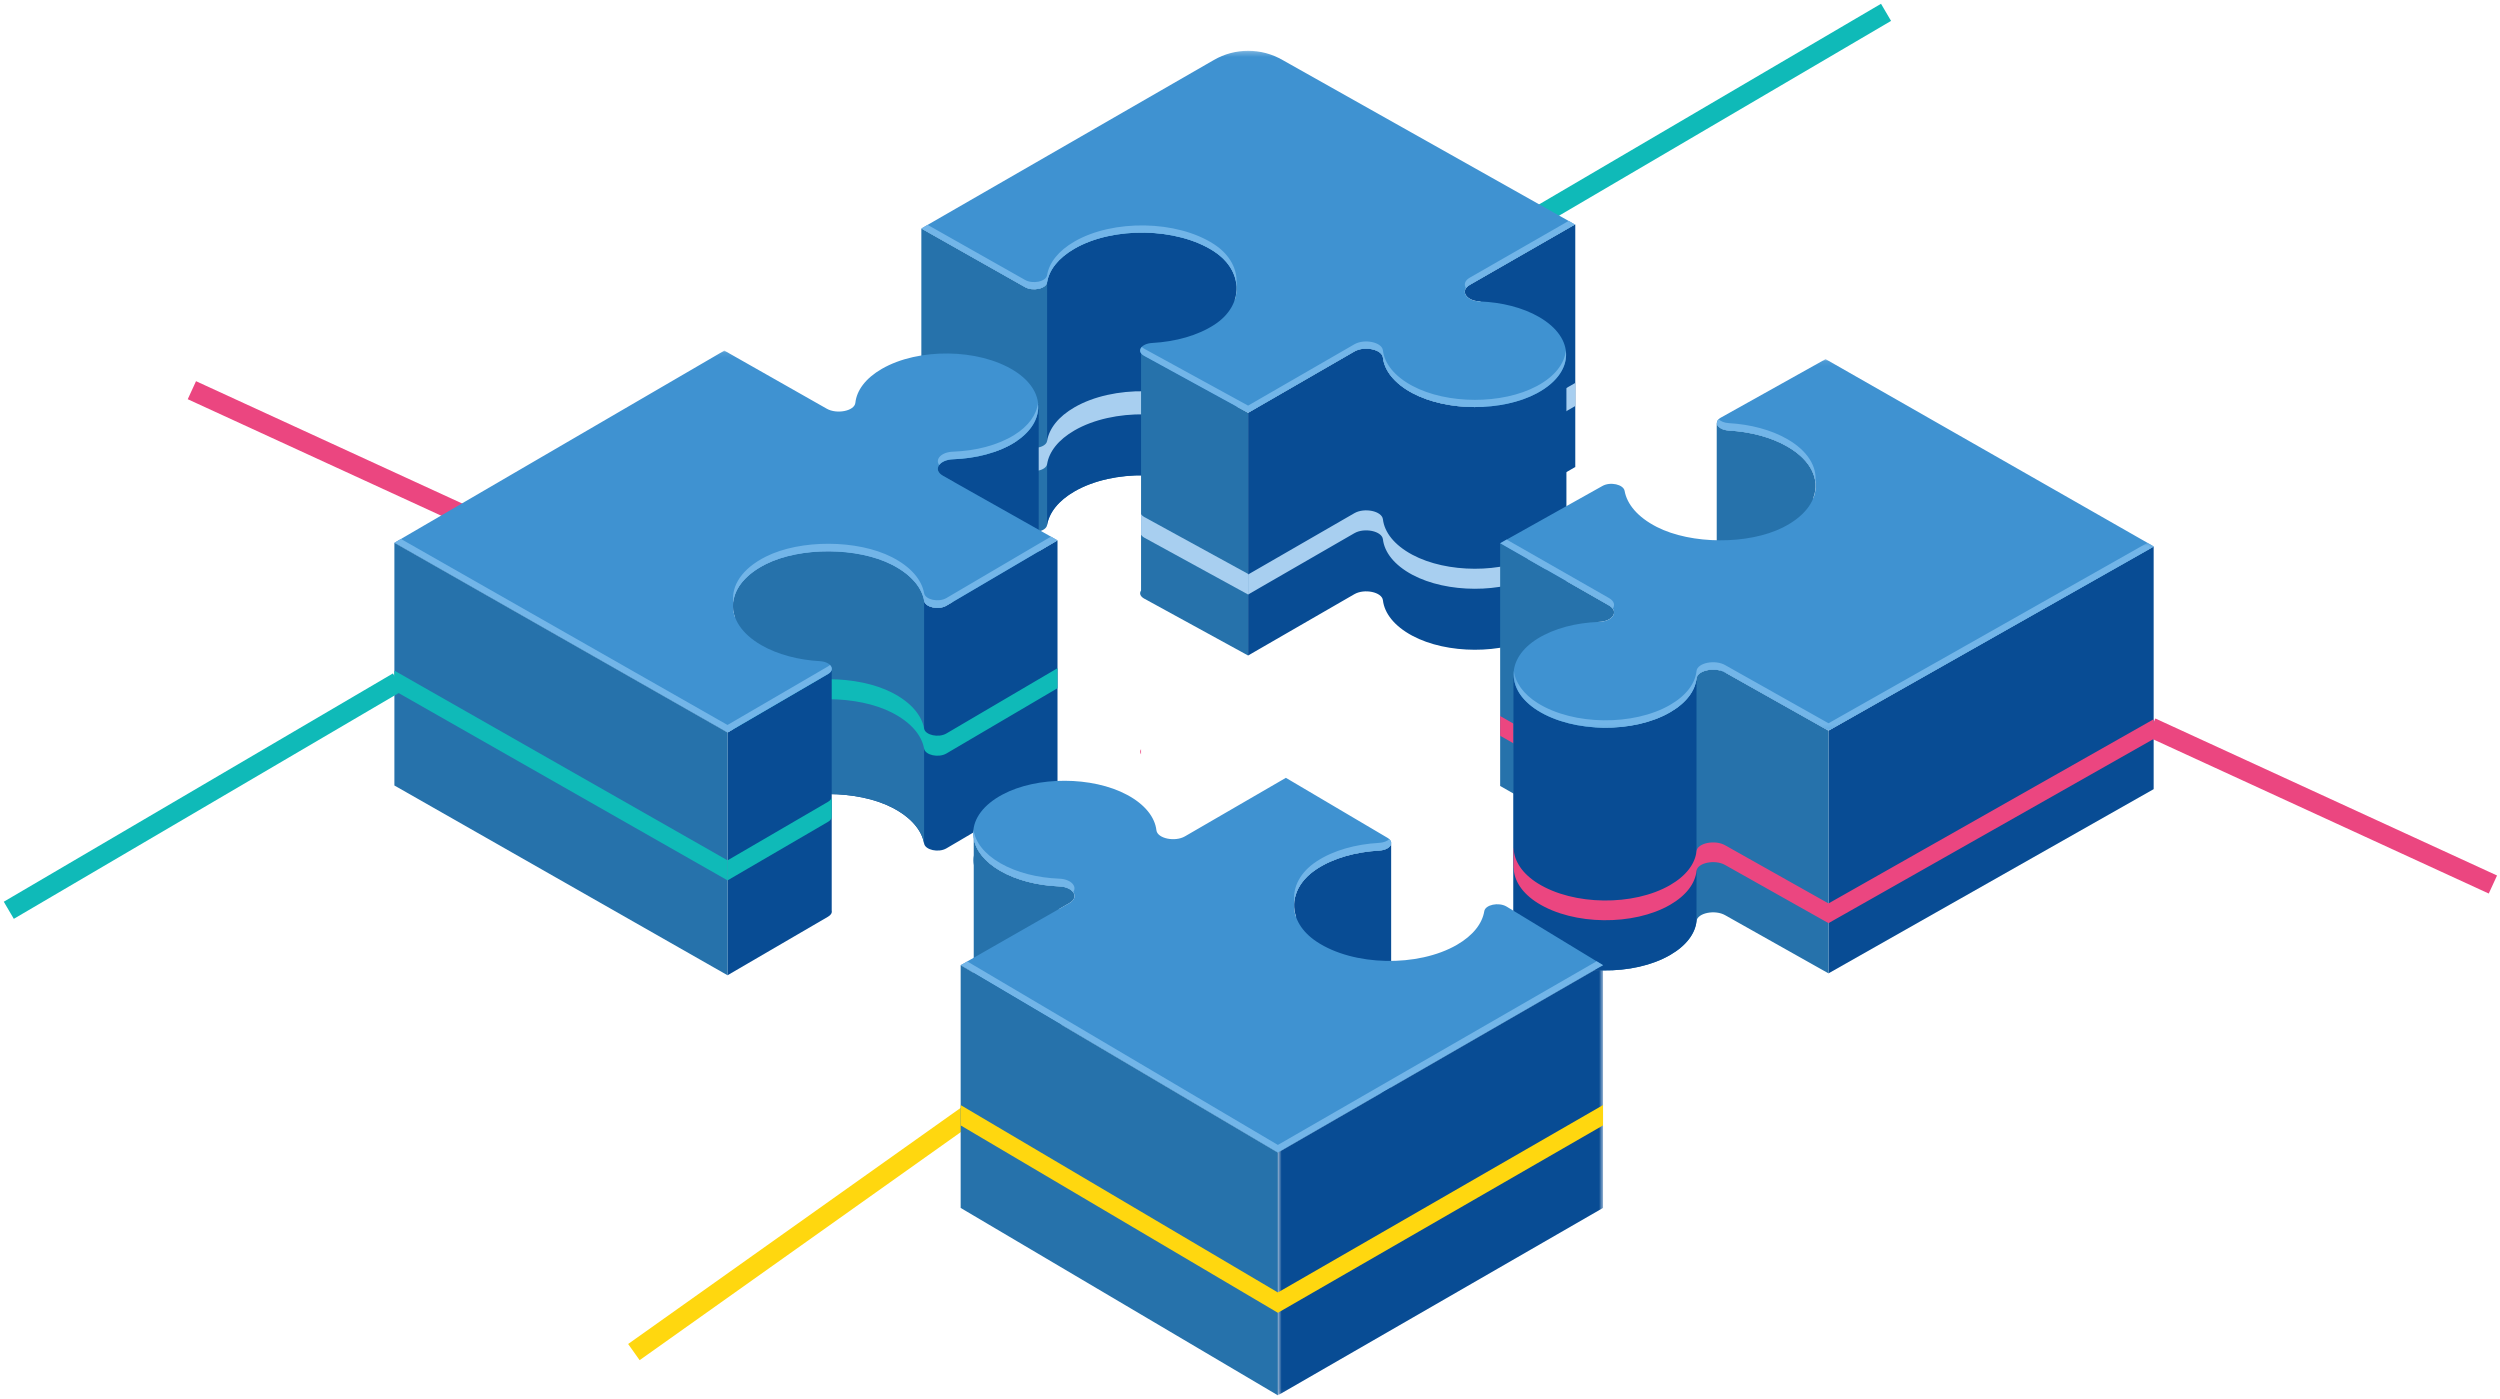<?xml version="1.0" encoding="UTF-8"?>
<svg width="504px" height="282px" viewBox="0 0 504 282" version="1.1" xmlns="http://www.w3.org/2000/svg" xmlns:xlink="http://www.w3.org/1999/xlink">
    <title>A2ADFE7F-D3B2-4A35-BA16-23C97AC64D58</title>
    <defs>
        <polygon id="path-1" points="0.604 0.253 132.37 0.253 132.37 73.232 0.604 73.232"></polygon>
        <polygon id="path-3" points="0.248 0.074 132.053 0.074 132.053 74.973 0.248 74.973"></polygon>
        <polygon id="path-5" points="0.486 0.849 129.569 0.849 129.569 38.717 0.486 38.717"></polygon>
        <polygon id="path-7" points="0 0.08 133.693 0.08 133.693 77.085 0 77.085"></polygon>
        <polygon id="path-9" points="0.74 0.221 66.291 0.221 66.291 86.932 0.74 86.932"></polygon>
    </defs>
    <g id="Connect+-Base-page" stroke="none" stroke-width="1" fill="none" fill-rule="evenodd">
        <g id="Base-page_connect+" transform="translate(-93, -3118)">
            <g id="Group-20" transform="translate(44, 882)">
                <g id="Group-22" transform="translate(0, 156)">
                    <g id="Steps" transform="translate(1, 645)">
                        <g id="4.-Integrate" transform="translate(51.5, 1428)">
                            <g id="Integrate" transform="translate(0, 10)">
                                <line x1="375" y1="0.5" x2="300" y2="44.5" id="Line-3-Copy-2" stroke="#0FBAB8" stroke-width="4" stroke-linecap="square"></line>
                                <line x1="37" y1="76.5" x2="102.251" y2="106.484" id="Line-2-Copy" stroke="#EB4680" stroke-width="4" stroke-linecap="square"></line>
                                <line x1="192" y1="221.5" x2="125.922" y2="268.422" id="Line-3-Copy" stroke="#FFD70F" stroke-width="4" stroke-linecap="square"></line>
                                <g id="interate" transform="translate(76, 6)">
                                    <g id="Blue" transform="translate(105.639, 0.989)">
                                        <path d="M132.35,35.28 L111.163,47.439 C109.141,48.607 110.384,50.673 113.248,50.785 C113.302,50.788 113.358,50.794 113.412,50.796 L111.163,52.095 C109.141,53.263 110.384,55.329 113.248,55.441 C113.756,55.461 114.264,94.243 114.768,94.288 L132.37,84.198 L132.35,84.188 L132.437,84.194 L132.437,35.264 L132.35,35.28 Z" id="Fill-1" fill="#084C94"></path>
                                        <path d="M113.284,87.505 L113.413,87.431 C113.358,87.428 113.303,87.423 113.248,87.421 C113.26,87.422 113.271,87.463 113.284,87.505" id="Fill-3" fill="#EB4680"></path>
                                        <path d="M132.35,67.258 L111.163,79.418 C109.14,80.586 110.384,82.652 113.248,82.763 C113.302,82.765 113.358,82.772 113.412,82.774 L111.163,84.073 C110.529,84.438 110.216,84.891 110.173,85.346 C110.218,84.893 110.53,84.439 111.163,84.076 L132.35,71.915 L132.436,71.9 L132.436,67.243 L132.35,67.258 Z" id="Fill-5" fill="#A8CFF0"></path>
                                        <path d="M59.56,89.594 C61.584,90.9 62.929,92.549 63.619,94.312 C64.276,92.651 64.32,52.139 63.773,50.458 C64.902,47.013 63.486,43.197 59.56,40.664 C52.078,35.834 39.26,35.655 31.481,40.146 C28.198,42.041 26.359,44.454 25.954,46.935 C25.744,48.223 23.082,48.8 21.491,47.881 L0.604,36.074 L0.604,85.004 L21.491,96.812 C23.082,97.731 25.744,97.153 25.954,95.865 C26.359,93.384 28.198,90.971 31.481,89.076 C39.26,84.585 52.078,84.764 59.56,89.594" id="Fill-7" fill="#2672AB"></path>
                                        <path d="M25.955,95.865 C26.358,93.384 28.199,90.971 31.481,89.076 C39.259,84.585 52.078,84.764 59.56,89.593 C61.583,90.9 62.928,92.55 63.619,94.313 C64.275,92.652 64.32,52.138 63.773,50.458 C64.901,47.014 63.487,43.197 59.56,40.663 C52.078,35.834 39.259,35.656 31.481,40.145 C28.199,42.041 26.358,44.455 25.955,46.935 L25.955,95.865 Z" id="Fill-9" fill="#084C94"></path>
                                        <path d="M25.955,83.57 C26.358,81.089 28.199,78.676 31.481,76.781 C39.259,72.29 52.078,72.469 59.56,77.299 C61.82,78.758 63.221,80.646 63.81,82.639 C63.797,82.558 63.785,82.476 63.773,82.437 C64.901,78.992 63.487,75.175 59.56,72.642 C52.078,67.812 39.259,67.633 31.481,72.124 C28.199,74.019 26.358,76.432 25.955,78.913 C25.745,80.202 23.082,80.779 21.491,79.86 L0.603,68.052 L0.603,72.709 L21.491,84.517 C23.082,85.436 25.745,84.86 25.955,83.57" id="Fill-11" fill="#A8CFF0"></path>
                                        <path d="M66.477,73.232 L45.488,61.737 C45.199,61.569 45.022,61.38 44.897,61.185 L44.897,109.059 C44.543,109.576 44.677,110.199 45.488,110.667 L66.477,122.162 L66.477,73.232 Z" id="Fill-13" fill="#2672AB"></path>
                                        <path d="M66.477,122.162 L87.903,109.797 C89.93,108.628 93.462,109.368 93.657,111.024 C93.964,113.645 95.936,116.217 99.572,118.169 C106.576,121.926 117.722,121.95 124.693,118.224 C128.455,116.212 130.399,113.523 130.562,110.8 L130.651,110.806 L130.651,61.876 L130.56,61.892 C130.387,64.608 128.443,67.288 124.693,69.293 C117.722,73.02 106.576,72.995 99.572,69.239 C95.936,67.287 93.964,64.715 93.657,62.094 C93.462,60.438 89.93,59.699 87.903,60.868 L66.477,73.231 L66.477,122.162 Z" id="Fill-15" fill="#084C94"></path>
                                        <path d="M44.896,141.037 C44.669,141.369 44.672,141.741 44.896,142.092 L44.896,141.037 Z" id="Fill-17" fill="#EB4680"></path>
                                        <path d="M45.488,94.211 C45.198,94.045 45.022,93.855 44.897,93.661 L44.897,97.82 C45.022,98.015 45.198,98.204 45.488,98.372 L66.477,109.867 L66.477,105.708 L45.488,94.211 Z" id="Fill-19" fill="#A8CFF0"></path>
                                        <path d="M130.56,93.871 C130.387,96.587 128.444,99.887 124.693,101.892 C117.722,105.619 106.576,105.595 99.572,101.838 C95.936,99.886 93.964,97.313 93.657,94.694 C93.462,93.037 89.93,92.297 87.904,93.467 L66.477,105.831 L66.477,109.867 L87.904,97.503 C89.93,96.333 93.462,97.073 93.657,98.73 C93.964,101.349 95.936,103.922 99.572,105.875 C106.576,109.631 117.722,109.655 124.693,105.928 C128.444,103.924 130.387,101.244 130.56,98.528 L130.652,98.511 L130.652,94.475 L130.56,93.871 Z" id="Fill-21" fill="#A8CFF0"></path>
                                        <g id="Group-25">
                                            <mask id="mask-2" fill="white">
                                                <use xlink:href="#path-1"></use>
                                            </mask>
                                            <g id="Clip-24"></g>
                                            <path d="M31.481,40.146 C39.259,35.655 52.077,35.834 59.56,40.664 C65.608,44.567 65.736,51.518 59.71,55.455 C56.33,57.663 51.817,58.895 47.162,59.153 C44.914,59.278 43.885,60.811 45.488,61.736 L66.478,73.232 L87.904,60.868 C89.93,59.698 93.463,60.437 93.657,62.094 C93.964,64.714 95.936,67.287 99.573,69.238 C106.576,72.996 117.722,73.02 124.693,69.293 C132.408,65.169 132.544,58.189 125.131,53.91 C121.818,51.996 117.569,50.954 113.247,50.785 C110.384,50.673 109.141,48.607 111.162,47.441 L132.37,35.268 L73.422,2.109 C69.136,-0.366 63.855,-0.366 59.57,2.109 L0.604,36.074 L21.491,47.882 C23.082,48.8 25.744,48.223 25.954,46.935 C26.358,44.454 28.198,42.041 31.481,40.146" id="Fill-23" fill="#3F92D1" mask="url(#mask-2)"></path>
                                        </g>
                                        <path d="M59.56,40.663 C62.364,42.474 63.878,44.939 64.114,47.455 C64.427,44.459 62.902,41.371 59.56,39.214 C52.078,34.385 39.259,34.207 31.481,38.697 C28.199,40.592 26.358,43.005 25.954,45.485 C25.745,46.774 23.081,47.351 21.49,46.433 L1.872,35.343 L0.603,36.074 L21.49,47.881 C23.081,48.8 25.745,48.224 25.954,46.935 C26.358,44.453 28.199,42.04 31.481,40.145 C39.259,35.656 52.078,35.833 59.56,40.663" id="Fill-26" fill="#72B5E8"></path>
                                        <path d="M124.693,67.844 C117.722,71.571 106.576,71.546 99.573,67.789 C95.936,65.838 93.964,63.265 93.657,60.645 C93.463,58.989 89.93,58.249 87.905,59.419 L66.478,71.783 L45.488,60.287 C45.309,60.184 45.174,60.071 45.058,59.955 C44.538,60.502 44.581,61.213 45.488,61.736 L66.478,73.231 L87.905,60.867 C89.93,59.697 93.463,60.437 93.657,62.094 C93.964,64.714 95.936,67.287 99.573,69.238 C106.576,72.995 117.722,73.02 124.693,69.293 C128.986,66.998 130.925,63.82 130.53,60.714 C130.248,63.337 128.318,65.905 124.693,67.844" id="Fill-28" fill="#72B5E8"></path>
                                        <path d="M111.162,45.991 C110.127,46.588 109.951,47.42 110.408,48.107 C110.571,47.868 110.815,47.64 111.162,47.44 L132.369,35.268 L131.094,34.552 L111.162,45.991 Z" id="Fill-30" fill="#72B5E8"></path>
                                    </g>
                                    <g id="Red" transform="translate(222.683, 63.325)">
                                        <path d="M22.214,54.399 L19.913,53.07 C19.985,53.068 20.054,53.06 20.125,53.056 C22.993,52.956 24.253,50.92 22.214,49.743 L0.249,37.194 L0.248,37.194 L0.248,86.124 L18.552,96.56 C19.074,96.515 19.599,57.731 20.125,57.712 C22.993,57.61 24.253,55.576 22.214,54.399" id="Fill-61" fill="#2672AB"></path>
                                        <path d="M22.214,88.24 L19.913,86.913 C19.983,86.909 20.054,86.901 20.125,86.899 C22.993,86.797 24.253,84.762 22.214,84.578 L0.249,72.027 L0.248,71.035 L0.248,76.003 L0.249,76.003 L22.214,88.552 C22.835,88.911 23.145,89.349 23.202,89.788 C23.281,89.249 22.983,88.684 22.214,88.24" id="Fill-65" fill="#EB4680"></path>
                                        <path d="M58.162,17.703 C54.86,15.795 50.668,14.719 46.369,14.469 C44.932,14.387 44.011,13.719 43.95,13.011 L43.909,13.005 L43.909,61.935 L43.951,61.927 C44.003,62.641 44.923,63.316 46.369,63.4 C50.668,63.649 54.86,64.725 58.162,66.632 C60.729,68.114 62.414,69.908 63.246,71.799 C63.984,70.13 64.037,29.631 63.417,27.946 C64.73,24.372 62.99,20.491 58.162,17.703" id="Fill-67" fill="#2672AB"></path>
                                        <polygon id="Fill-69" fill="#084C94" points="131.994 37.839 66.444 74.974 66.444 123.904 131.994 86.769"></polygon>
                                        <path d="M45.617,63.256 C43.582,62.081 40.012,62.786 39.835,64.438 C39.569,66.933 37.794,69.38 34.5,71.281 C27.132,75.534 15.044,75.411 7.851,70.932 C4.669,68.95 3.049,66.397 2.971,63.835 L2.931,63.83 L2.931,112.758 L2.971,112.752 C3.044,115.319 4.664,117.876 7.851,119.861 C15.044,124.342 27.132,124.463 34.5,120.21 C37.794,118.308 39.569,115.863 39.835,113.37 C40.012,111.715 43.582,111.011 45.617,112.185 L66.445,123.904 L66.445,74.974 L45.617,63.256 Z" id="Fill-71" fill="#2672AB"></path>
                                        <path d="M39.836,64.438 C39.57,66.933 37.793,69.38 34.5,71.281 C27.132,75.534 15.044,75.412 7.851,70.932 C4.669,68.95 3.05,66.397 2.972,63.835 L2.932,63.83 L2.932,112.759 L2.97,112.752 C3.045,115.319 4.664,117.876 7.851,119.861 C15.044,124.34 27.132,124.463 34.5,120.21 C37.793,118.309 39.57,115.863 39.836,113.368 L39.836,64.438 Z" id="Fill-73" fill="#084C94"></path>
                                        <path d="M66.444,109.808 L45.617,98.09 C43.582,96.915 40.012,97.622 39.835,99.273 C39.569,101.767 37.794,104.213 34.5,106.115 C27.132,110.368 15.044,110.247 7.851,105.766 C4.669,103.784 3.049,101.232 2.971,98.668 L2.931,98.664 L2.931,102.639 L2.971,102.643 C3.049,105.206 4.669,107.759 7.851,109.74 C15.044,114.221 27.132,114.342 34.5,110.09 C37.794,108.188 39.569,105.742 39.835,103.247 C40.012,101.594 43.582,100.889 45.617,102.065 L66.444,113.782 L131.994,76.649 L131.994,72.675 L66.444,109.808 Z" id="Fill-75" fill="#EB4680"></path>
                                        <g id="Group-79">
                                            <mask id="mask-4" fill="white">
                                                <use xlink:href="#path-3"></use>
                                            </mask>
                                            <g id="Clip-78"></g>
                                            <path d="M132.054,37.855 L65.858,0.074 L44.701,11.887 C43.12,12.8 44.135,14.341 46.369,14.469 C50.668,14.719 54.86,15.795 58.162,17.703 C66.058,22.262 65.755,29.753 57.22,34.025 C50.252,37.512 38.772,37.457 31.824,33.906 C27.977,31.94 25.816,29.327 25.339,26.638 C25.108,25.339 22.447,24.736 20.853,25.655 L0.248,37.193 L22.214,49.743 C24.252,50.921 22.994,52.956 20.125,53.057 C15.589,53.218 11.144,54.34 7.787,56.428 C1.323,60.448 1.352,66.884 7.851,70.931 C15.044,75.412 27.133,75.533 34.5,71.281 C37.794,69.379 39.57,66.933 39.837,64.438 C40.012,62.787 43.583,62.08 45.618,63.256 L66.444,74.973 L132.054,37.855 Z" id="Fill-77" fill="#3F92D1" mask="url(#mask-4)"></path>
                                        </g>
                                        <path d="M46.369,14.47 C50.668,14.718 54.86,15.796 58.162,17.703 C61.598,19.687 63.478,22.226 63.806,24.814 C64.126,21.73 62.257,18.578 58.162,16.212 C54.86,14.306 50.668,13.228 46.369,12.979 C45.415,12.925 44.705,12.607 44.302,12.196 C43.362,13.111 44.369,14.354 46.369,14.47" id="Fill-80" fill="#72B5E8"></path>
                                        <g id="Group-84" transform="translate(2.484, 36.256)">
                                            <mask id="mask-6" fill="white">
                                                <use xlink:href="#path-5"></use>
                                            </mask>
                                            <g id="Clip-83"></g>
                                            <path d="M63.96,37.227 L43.134,25.508 C41.098,24.333 37.528,25.04 37.353,26.692 C37.086,29.185 35.31,31.632 32.015,33.533 C24.649,37.787 12.56,37.665 5.367,33.184 C2.409,31.343 0.807,29.005 0.532,26.626 C0.186,29.498 1.791,32.447 5.367,34.675 C12.56,39.155 24.649,39.277 32.015,35.025 C35.31,33.122 37.086,30.677 37.353,28.182 C37.528,26.53 41.098,25.824 43.134,27 L63.96,38.717 L129.57,1.598 L128.257,0.849 L63.96,37.227 Z" id="Fill-82" fill="#72B5E8" mask="url(#mask-6)"></path>
                                        </g>
                                        <path d="M22.954,50.386 C23.435,49.703 23.271,48.864 22.213,48.253 L1.565,36.456 L0.248,37.193 L22.213,49.743 C22.551,49.938 22.789,50.157 22.954,50.386" id="Fill-85" fill="#72B5E8"></path>
                                    </g>
                                    <g id="Green" transform="translate(0, 61.599)">
                                        <path d="M129.781,16.356 C129.777,16.435 129.783,16.515 129.777,16.594 C129.774,16.514 129.782,16.434 129.776,16.356 L129.781,16.356 Z M114.226,70.82 C118.207,70.481 122.023,69.393 124.991,67.546 C128.447,65.398 130.028,62.558 129.776,59.76 L129.9,59.767 L129.9,16.362 L129.9,15.492 L129.9,10.837 L129.779,10.868 C130.013,13.652 128.432,16.476 124.991,18.616 C121.633,20.704 117.19,21.828 112.653,21.988 C109.785,22.09 108.526,24.124 110.564,25.301 L112.865,26.63 C112.795,26.632 112.724,26.641 112.653,26.644 C109.785,26.744 114.226,70.82 114.226,70.82 L114.226,70.82 Z" id="Fill-32" fill="#084C94"></path>
                                        <path d="M111.284,51.507 C109.69,52.427 107.029,51.822 106.799,50.523 C106.324,47.835 104.162,45.222 100.314,43.256 C93.366,39.705 81.886,39.65 74.918,43.138 C69.375,45.911 67.33,50.039 68.721,53.843 C68.1,55.525 68.153,96.025 68.891,97.699 C69.822,95.594 71.821,93.618 74.918,92.068 C81.886,88.58 93.366,88.636 100.314,92.186 C104.162,94.152 106.324,96.766 106.799,99.455 C107.029,100.753 109.69,101.356 111.284,100.437 L133.694,87.266 L133.694,43.861 L133.694,42.991 L133.694,38.336 L111.284,51.507 Z" id="Fill-34" fill="#084C94"></path>
                                        <path d="M106.799,50.524 C106.323,47.835 104.161,45.221 100.314,43.257 C93.366,39.706 81.886,39.65 74.917,43.137 C69.376,45.912 67.33,50.04 68.72,53.844 C68.099,55.525 68.153,96.025 68.892,97.698 C69.822,95.594 71.82,93.617 74.917,92.068 C81.886,88.58 93.366,88.635 100.314,92.187 C104.161,94.153 106.323,96.766 106.799,99.454 L106.799,50.524 Z" id="Fill-36" fill="#2672AB"></path>
                                        <path d="M68.721,81.165 C68.623,80.898 68.547,80.63 68.484,80.361 C68.343,84.33 68.281,91.366 68.296,98.488 C68.313,89.669 68.456,81.881 68.721,81.165" id="Fill-38" fill="#0FBAB8"></path>
                                        <path d="M111.284,77.277 C109.69,78.196 107.029,77.592 106.799,76.293 C106.324,73.604 104.162,70.99 100.314,69.024 C93.366,65.474 81.886,65.419 74.918,68.908 C69.532,71.603 67.458,75.575 68.62,79.289 C69.376,76.919 71.469,74.667 74.918,72.944 C81.886,69.455 93.366,69.51 100.314,73.061 C104.162,75.026 106.324,77.641 106.799,80.329 C107.029,81.628 109.69,82.232 111.284,81.313 L133.694,68.141 L133.694,64.105 L111.284,77.277 Z" id="Fill-40" fill="#0FBAB8"></path>
                                        <path d="M67.165,126.014 L67.165,126.006 L67.174,126.011 L87.437,114.205 C88.051,113.85 88.265,113.402 88.174,112.976 L88.174,64.302 C88.145,64.646 87.928,64.991 87.437,65.275 L67.174,77.081 L67.165,77.076 L67.165,77.086 L67.165,126.014 Z" id="Fill-42" fill="#084C94"></path>
                                        <g id="Group-46">
                                            <mask id="mask-8" fill="white">
                                                <use xlink:href="#path-7"></use>
                                            </mask>
                                            <g id="Clip-45"></g>
                                            <path d="M67.165,77.085 L67.165,77.075 L67.174,77.08 L87.437,65.275 C89.018,64.362 88.003,62.822 85.769,62.692 C81.469,62.443 77.279,61.367 73.976,59.459 C66.08,54.9 66.383,47.409 74.917,43.138 C81.887,39.65 93.365,39.706 100.315,43.256 C104.161,45.222 106.323,47.835 106.799,50.524 C107.03,51.823 109.691,52.428 111.283,51.507 L133.693,38.336 L110.564,25.301 C108.526,24.124 109.784,22.09 112.652,21.988 C117.19,21.828 121.633,20.705 124.99,18.617 C131.454,14.597 131.427,8.162 124.928,4.115 C117.735,-0.366 105.645,-0.488 98.278,3.764 C94.985,5.666 93.208,8.111 92.942,10.607 C92.767,12.259 89.196,12.964 87.161,11.789 L66.528,0.08 L66.52,0.085 L0.008,38.824 L-0,38.829 L67.165,77.085 Z" id="Fill-44" fill="#3F92D1" mask="url(#mask-8)"></path>
                                        </g>
                                        <path d="M124.99,17.085 C121.633,19.172 117.19,20.295 112.652,20.456 C110.245,20.542 108.98,21.989 109.84,23.148 C110.294,22.524 111.287,22.036 112.652,21.988 C117.19,21.828 121.633,20.705 124.99,18.616 C128.521,16.422 130.099,13.506 129.761,10.652 C129.471,12.994 127.889,15.282 124.99,17.085" id="Fill-47" fill="#72B5E8"></path>
                                        <path d="M111.284,49.975 C109.692,50.896 107.029,50.291 106.799,48.992 C106.322,46.303 104.162,43.69 100.314,41.724 C93.366,38.174 81.886,38.119 74.918,41.606 C70.089,44.023 67.9,47.469 68.335,50.832 C68.643,47.98 70.822,45.188 74.918,43.137 C81.886,39.65 93.366,39.705 100.314,43.257 C104.162,45.223 106.322,47.836 106.799,50.524 C107.029,51.823 109.692,52.427 111.284,51.507 L133.694,38.335 L132.364,37.586 L111.284,49.975 Z" id="Fill-49" fill="#72B5E8"></path>
                                        <path d="M87.436,63.743 L67.174,75.549 L67.165,75.544 L67.165,75.554 L1.329,38.055 L0.008,38.825 L0,38.829 L67.165,77.085 L67.165,77.075 L67.174,77.08 L87.436,65.275 C88.357,64.744 88.378,64.007 87.813,63.453 C87.705,63.553 87.593,63.654 87.436,63.743" id="Fill-51" fill="#72B5E8"></path>
                                        <polygon id="Fill-53" fill="#2672AB" points="67.174 77.08 67.174 126.014 0.008 87.755 0.008 38.829"></polygon>
                                        <polygon id="Fill-59" fill="#0FBAB8" points="0.008 64.598 0.008 68.634 67.174 106.886 67.174 102.85"></polygon>
                                        <path d="M87.436,95.08 C87.928,94.796 88.144,94.451 88.175,94.107 L88.175,90.07 C88.144,90.414 87.928,90.76 87.436,91.044 L67.174,102.849 L67.165,102.844 L67.165,102.854 L67.165,106.881 L67.174,106.886 L87.436,95.08 Z" id="Fill-57" fill="#0FBAB8"></path>
                                    </g>
                                    <g id="Yellow" transform="translate(114.169, 147.809)">
                                        <path d="M19.874,26.537 C19.818,26.536 19.764,26.528 19.709,26.526 L21.959,25.227 C23.981,24.061 22.738,21.994 19.874,21.883 C15.551,21.712 11.304,20.672 7.991,18.758 C4.82,16.929 3.043,14.606 2.636,12.223 L2.636,15.628 C2.52,16.295 2.535,16.967 2.636,17.635 L2.636,59.033 C2.103,62.117 3.882,65.317 7.991,67.689 C10.914,69.377 14.564,70.384 18.353,70.713 L21.959,29.883 C23.981,28.715 22.738,26.65 19.874,26.537" id="Fill-87" fill="#2672AB"></path>
                                        <path d="M84.355,14.667 C79.701,14.925 75.188,16.156 71.807,18.365 C67.85,20.95 66.463,24.64 67.622,28.019 C67.046,29.697 67.094,70.203 67.782,71.87 C68.479,70.185 69.813,68.599 71.807,67.295 C75.188,65.087 79.701,63.854 84.355,63.595 C85.829,63.515 86.759,62.827 86.787,62.103 L86.787,13.297 C86.662,13.974 85.744,14.59 84.355,14.667" id="Fill-89" fill="#084C94"></path>
                                        <path d="M63.951,75.561 L129.516,37.782 L129.502,37.781 L129.507,37.777 L110.027,25.938 C108.435,25.019 105.772,25.595 105.562,26.884 C105.16,29.366 103.318,31.777 100.036,33.674 C92.19,38.204 79.213,37.982 71.761,33.027 C65.676,28.982 65.701,22.354 71.808,18.364 C75.189,16.156 79.702,14.925 84.355,14.667 C86.603,14.541 87.632,13.009 86.029,12.084 L65.565,0 L45.217,11.799 C43.19,12.97 39.658,12.23 39.465,10.573 C39.158,7.953 37.184,5.38 33.548,3.429 C26.544,-0.328 15.398,-0.353 8.429,3.374 C0.713,7.498 0.576,14.478 7.989,18.759 C11.304,20.672 15.551,21.714 19.874,21.882 C22.738,21.994 23.981,24.06 21.959,25.228 L1.42108547e-14,37.779 L0.015,37.781 L0.009,37.784 L63.951,75.561 Z" id="Fill-91" fill="#3F92D1"></path>
                                        <path d="M7.99,18.758 C11.303,20.672 15.55,21.714 19.874,21.883 C21.234,21.935 22.22,22.431 22.674,23.059 C23.536,21.898 22.281,20.424 19.874,20.331 C15.55,20.162 11.303,19.12 7.99,17.206 C4.731,15.325 2.934,12.922 2.595,10.469 C2.26,13.439 4.044,16.481 7.99,18.758" id="Fill-93" fill="#72B5E8"></path>
                                        <path d="M84.354,13.114 C79.701,13.372 75.188,14.603 71.808,16.812 C68.442,19.011 66.935,22.009 67.267,24.936 C67.532,22.528 69.037,20.174 71.808,18.365 C75.188,16.156 79.701,14.925 84.354,14.667 C86.385,14.553 87.401,13.295 86.402,12.372 C85.99,12.764 85.286,13.062 84.354,13.114" id="Fill-95" fill="#72B5E8"></path>
                                        <polygon id="Fill-97" fill="#72B5E8" points="129.507 37.777 128.205 36.985 63.951 74.009 1.335 37.016 0 37.78 0.015 37.781 0.009 37.785 63.951 75.561 129.516 37.782 129.501 37.781"></polygon>
                                        <g id="Group-101" transform="translate(63.211, 37.559)">
                                            <mask id="mask-10" fill="white">
                                                <use xlink:href="#path-9"></use>
                                            </mask>
                                            <g id="Clip-100"></g>
                                            <polygon id="Fill-99" fill="#084C94" mask="url(#mask-10)" points="66.291 0.221 66.291 49.151 0.74 86.932 0.74 38.002"></polygon>
                                        </g>
                                        <polygon id="Fill-102" fill="#2672AB" points="63.951 75.561 63.951 124.491 3.55271368e-15 86.709 3.55271368e-15 37.784"></polygon>
                                        <polygon id="Fill-104" fill="#FFD70F" points="63.951 103.752 1.42108547e-14 65.974 1.42108547e-14 70.073 63.951 107.85 129.501 70.07 129.501 65.972"></polygon>
                                    </g>
                                </g>
                                <line x1="432" y1="144.5" x2="497.251" y2="174.484" id="Line-2" stroke="#EB4680" stroke-width="4" stroke-linecap="square"></line>
                                <line x1="75" y1="135.5" x2="0" y2="179.5" id="Line-3" stroke="#0FBAB8" stroke-width="4" stroke-linecap="square"></line>
                            </g>
                        </g>
                    </g>
                </g>
            </g>
        </g>
    </g>
</svg>